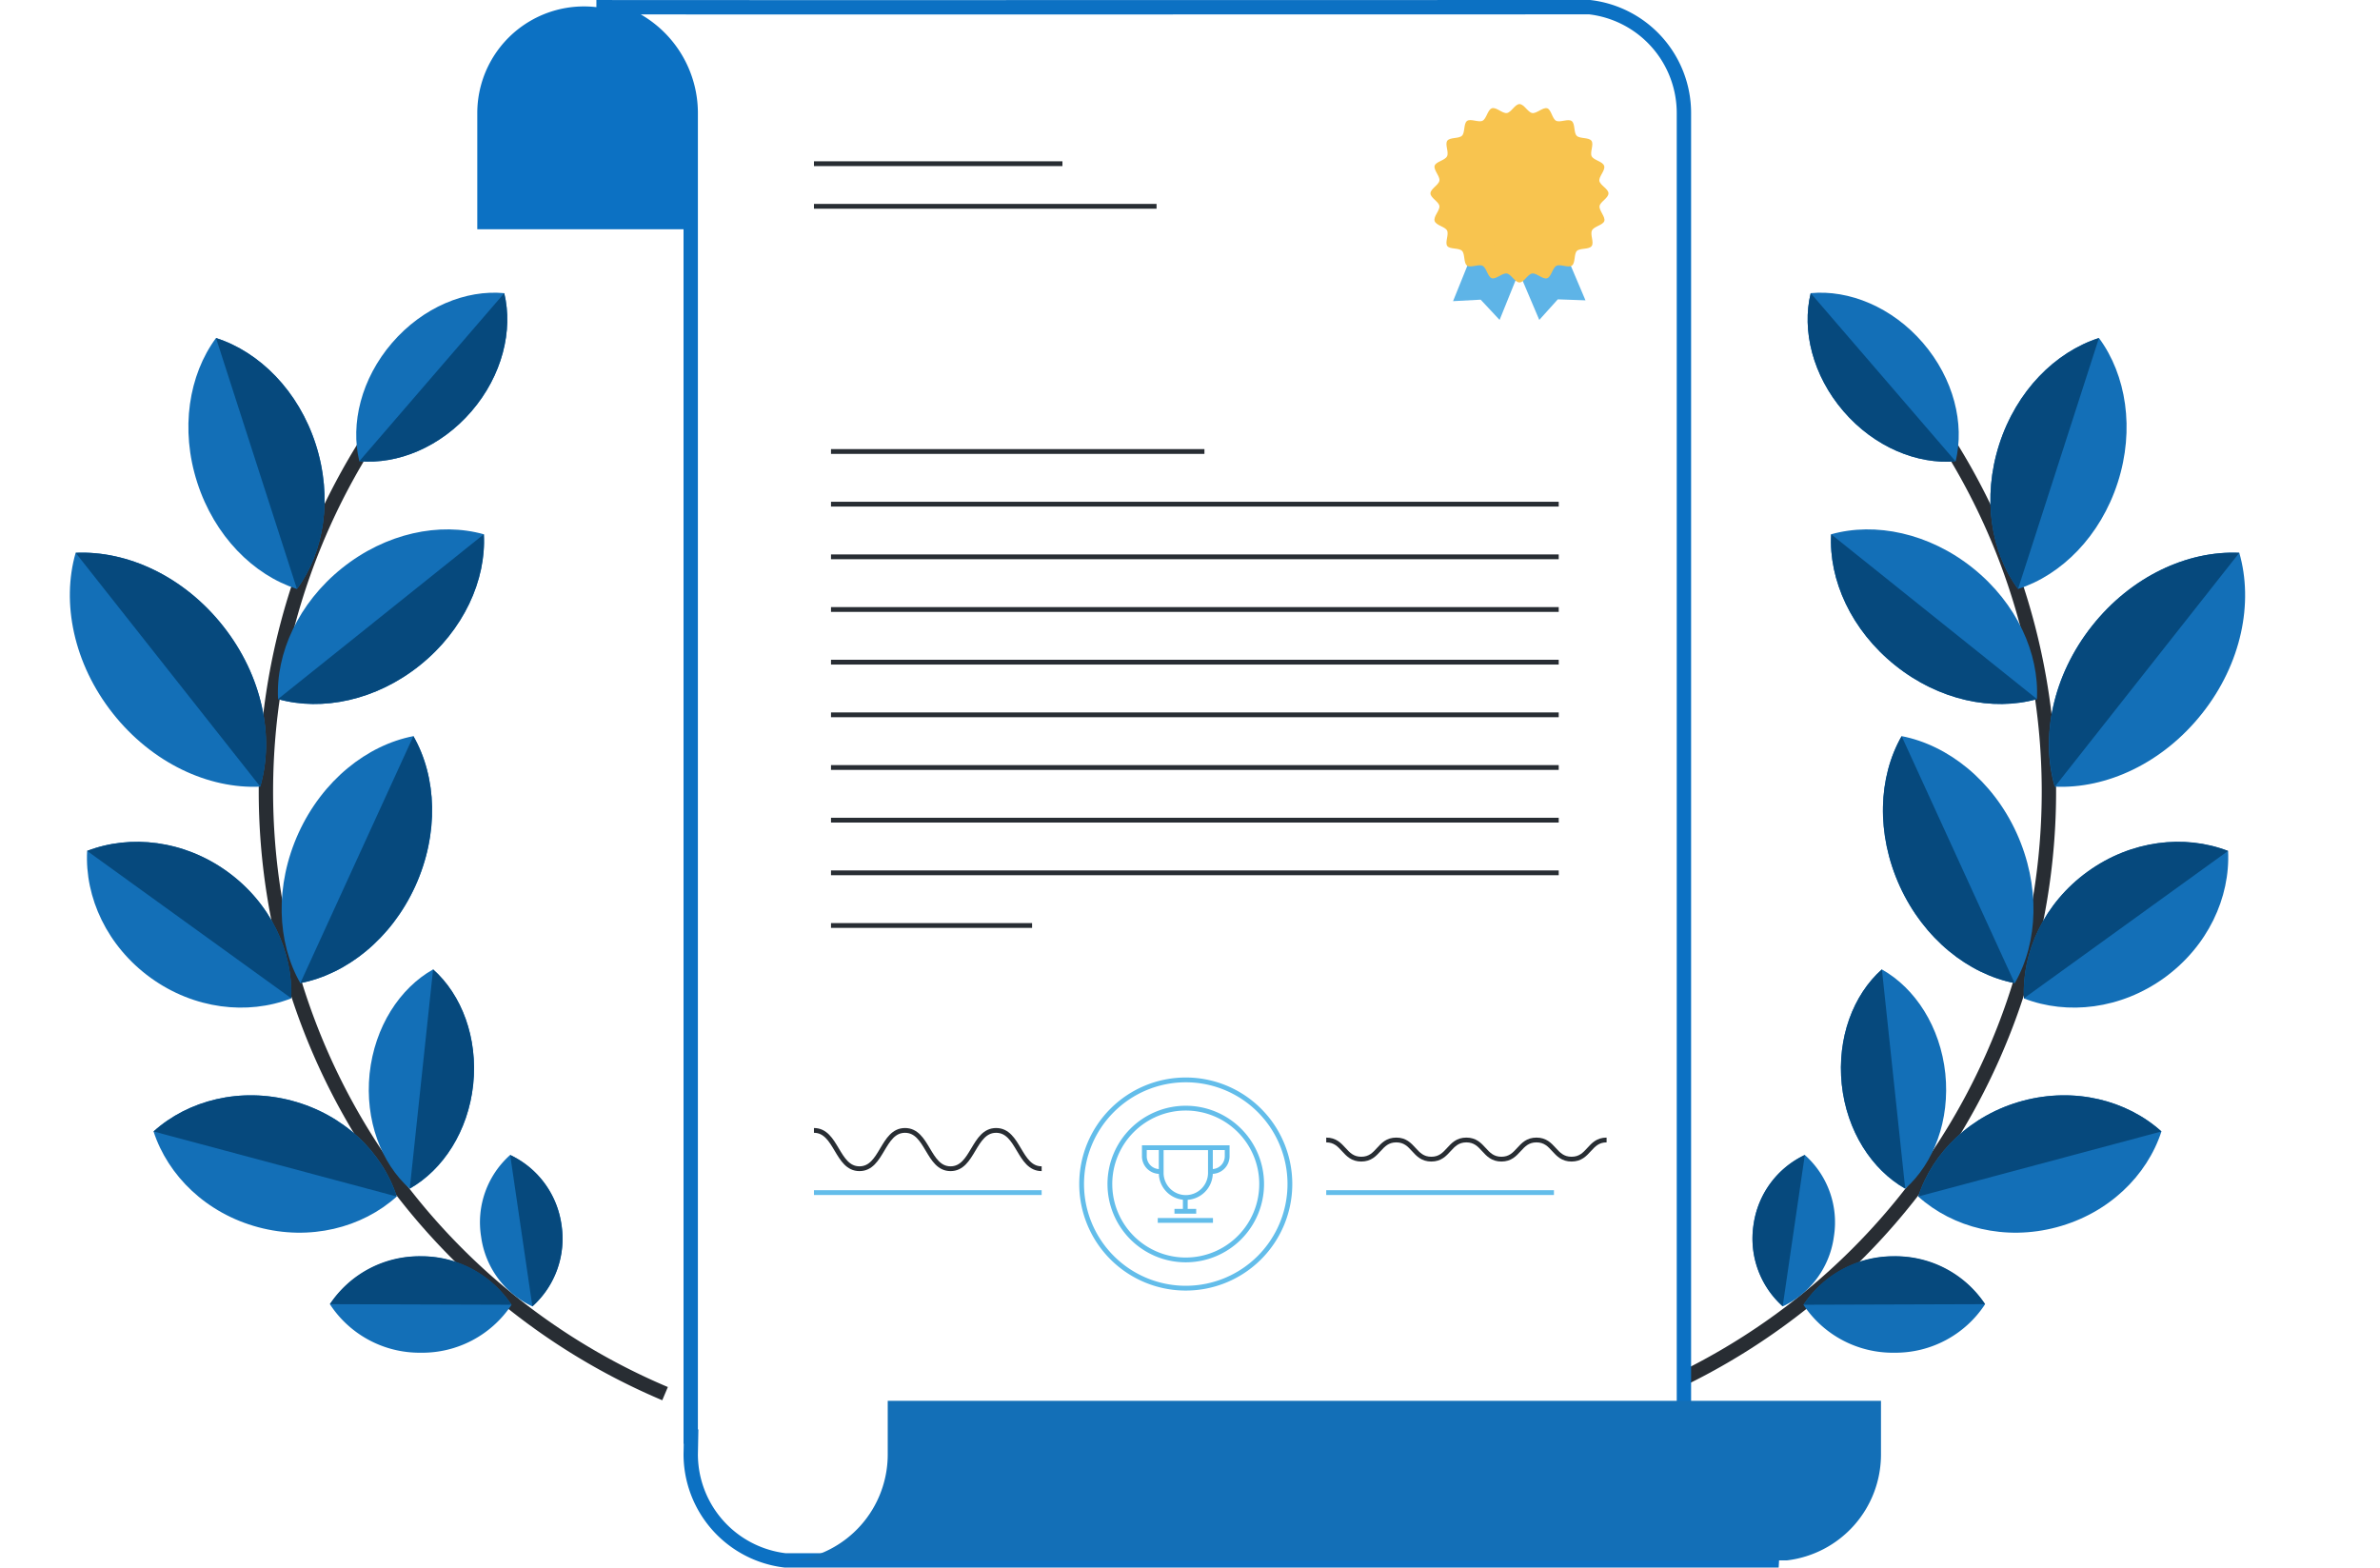 <svg id="Layer_2" data-name="Layer 2" xmlns="http://www.w3.org/2000/svg" xmlns:xlink="http://www.w3.org/1999/xlink" viewBox="0 0 497.11 327.41"><defs><style>.cls-1{mask:url(#mask);}.cls-10,.cls-12,.cls-14,.cls-16,.cls-2,.cls-4,.cls-6,.cls-8{mix-blend-mode:multiply;}.cls-2{fill:url(#linear-gradient);}.cls-3{mask:url(#mask-2);}.cls-4{fill:url(#linear-gradient-2);}.cls-5{mask:url(#mask-3);}.cls-6{fill:url(#linear-gradient-3);}.cls-7{mask:url(#mask-4);}.cls-8{fill:url(#linear-gradient-4);}.cls-9{mask:url(#mask-5);}.cls-10{fill:url(#linear-gradient-5);}.cls-11{mask:url(#mask-6);}.cls-12{fill:url(#linear-gradient-6);}.cls-13{mask:url(#mask-7);}.cls-14{fill:url(#linear-gradient-7);}.cls-15{mask:url(#mask-8);}.cls-16{fill:url(#linear-gradient-8);}.cls-17{mask:url(#mask-9);}.cls-18,.cls-20,.cls-22,.cls-24,.cls-26,.cls-28,.cls-30,.cls-32{opacity:0.3;}.cls-18{fill:url(#linear-gradient-9);}.cls-19{mask:url(#mask-10);}.cls-20{fill:url(#linear-gradient-10);}.cls-21{mask:url(#mask-11);}.cls-22{fill:url(#linear-gradient-11);}.cls-23{mask:url(#mask-12);}.cls-24{fill:url(#linear-gradient-12);}.cls-25{mask:url(#mask-13);}.cls-26{fill:url(#linear-gradient-13);}.cls-27{mask:url(#mask-14);}.cls-28{fill:url(#linear-gradient-14);}.cls-29{mask:url(#mask-15);}.cls-30{fill:url(#linear-gradient-15);}.cls-31{mask:url(#mask-16);}.cls-32{fill:url(#linear-gradient-16);}.cls-33,.cls-38,.cls-39{fill:none;}.cls-33,.cls-38{stroke:#282d33;}.cls-33,.cls-36{stroke-width:3px;}.cls-34{fill:#136fb7;}.cls-35{fill:#06497d;}.cls-36{fill:#fff;stroke:#0c71c3;stroke-miterlimit:10;}.cls-37{fill:#0c71c3;}.cls-39{stroke:#63bdea;}.cls-40{fill:#5eb4e7;}.cls-41{fill:#f8c44f;}.cls-42{filter:url(#luminosity-noclip-16);}.cls-43{filter:url(#luminosity-noclip-15);}.cls-44{filter:url(#luminosity-noclip-14);}.cls-45{filter:url(#luminosity-noclip-13);}.cls-46{filter:url(#luminosity-noclip-12);}.cls-47{filter:url(#luminosity-noclip-11);}.cls-48{filter:url(#luminosity-noclip-10);}.cls-49{filter:url(#luminosity-noclip-9);}.cls-50{filter:url(#luminosity-noclip-8);}.cls-51{filter:url(#luminosity-noclip-7);}.cls-52{filter:url(#luminosity-noclip-6);}.cls-53{filter:url(#luminosity-noclip-5);}.cls-54{filter:url(#luminosity-noclip-4);}.cls-55{filter:url(#luminosity-noclip-3);}.cls-56{filter:url(#luminosity-noclip-2);}.cls-57{filter:url(#luminosity-noclip);}</style><filter id="luminosity-noclip" x="75.61" y="-8363" width="207.68" height="32766" filterUnits="userSpaceOnUse" color-interpolation-filters="sRGB"><feFlood flood-color="#fff" result="bg"/><feBlend in="SourceGraphic" in2="bg"/></filter><mask id="mask" x="75.61" y="-8363" width="207.68" height="32766" maskUnits="userSpaceOnUse"><g class="cls-57"/></mask><linearGradient id="linear-gradient" x1="-6053.08" y1="-6027.21" x2="-6053.08" y2="-6182.89" gradientTransform="translate(-8149.39 2276.52) rotate(120)" gradientUnits="userSpaceOnUse"><stop offset="0"/><stop offset="0.01" stop-color="#050505"/><stop offset="0.23" stop-color="#505050"/><stop offset="0.44" stop-color="#8e8e8e"/><stop offset="0.62" stop-color="#bfbfbf"/><stop offset="0.78" stop-color="#e2e2e2"/><stop offset="0.91" stop-color="#f7f7f7"/><stop offset="1" stop-color="#fff"/></linearGradient><filter id="luminosity-noclip-2" x="331.9" y="-8363" width="223.01" height="32766" filterUnits="userSpaceOnUse" color-interpolation-filters="sRGB"><feFlood flood-color="#fff" result="bg"/><feBlend in="SourceGraphic" in2="bg"/></filter><mask id="mask-2" x="331.9" y="-8363" width="223.01" height="32766" maskUnits="userSpaceOnUse"><g class="cls-56"/></mask><linearGradient id="linear-gradient-2" x1="-5174.75" y1="3362.02" x2="-5174.75" y2="3206.34" gradientTransform="translate(-1868.51 -5472.34) rotate(-80)" xlink:href="#linear-gradient"/><filter id="luminosity-noclip-3" x="331.31" y="-8363" width="223.01" height="32766" filterUnits="userSpaceOnUse" color-interpolation-filters="sRGB"><feFlood flood-color="#fff" result="bg"/><feBlend in="SourceGraphic" in2="bg"/></filter><mask id="mask-3" x="331.31" y="-8363" width="223.01" height="32766" maskUnits="userSpaceOnUse"><g class="cls-55"/></mask><linearGradient id="linear-gradient-3" x1="-6782.43" y1="2941.24" x2="-6782.43" y2="2785.56" gradientTransform="translate(-3530.49 -6045.07) rotate(-100)" xlink:href="#linear-gradient"/><filter id="luminosity-noclip-4" x="327.7" y="-8363" width="207.68" height="32766" filterUnits="userSpaceOnUse" color-interpolation-filters="sRGB"><feFlood flood-color="#fff" result="bg"/><feBlend in="SourceGraphic" in2="bg"/></filter><mask id="mask-4" x="327.7" y="-8363" width="207.68" height="32766" maskUnits="userSpaceOnUse"><g class="cls-54"/></mask><linearGradient id="linear-gradient-4" x1="-8150.9" y1="1995.89" x2="-8150.9" y2="1840.22" gradientTransform="translate(-5289.62 -6015.54) rotate(-120)" xlink:href="#linear-gradient"/><filter id="luminosity-noclip-5" x="57.8" y="-8363" width="223" height="32766" filterUnits="userSpaceOnUse" color-interpolation-filters="sRGB"><feFlood flood-color="#fff" result="bg"/><feBlend in="SourceGraphic" in2="bg"/></filter><mask id="mask-5" x="57.8" y="-8363" width="223" height="32766" maskUnits="userSpaceOnUse"><g class="cls-53"/></mask><linearGradient id="linear-gradient-5" x1="-4397.65" y1="-6182.01" x2="-4397.65" y2="-6337.69" gradientTransform="translate(-6782.84 3384.65) rotate(100)" xlink:href="#linear-gradient"/><filter id="luminosity-noclip-6" x="58.39" y="-8363" width="223.01" height="32766" filterUnits="userSpaceOnUse" color-interpolation-filters="sRGB"><feFlood flood-color="#fff" result="bg"/><feBlend in="SourceGraphic" in2="bg"/></filter><mask id="mask-6" x="58.39" y="-8363" width="223.01" height="32766" maskUnits="userSpaceOnUse"><g class="cls-52"/></mask><linearGradient id="linear-gradient-6" x1="-2788.75" y1="-5761.8" x2="-2788.75" y2="-5917.48" gradientTransform="translate(-5120.87 3957.37) rotate(80)" xlink:href="#linear-gradient"/><filter id="luminosity-noclip-7" x="77.32" y="-8363" width="207.68" height="32766" filterUnits="userSpaceOnUse" color-interpolation-filters="sRGB"><feFlood flood-color="#fff" result="bg"/><feBlend in="SourceGraphic" in2="bg"/></filter><mask id="mask-7" x="77.32" y="-8363" width="207.68" height="32766" maskUnits="userSpaceOnUse"><g class="cls-51"/></mask><linearGradient id="linear-gradient-7" x1="-1421.02" y1="-4816.01" x2="-1421.02" y2="-4971.69" gradientTransform="translate(-3361.74 3927.85) rotate(60)" xlink:href="#linear-gradient"/><filter id="luminosity-noclip-8" x="329.42" y="-8363" width="207.67" height="32766" filterUnits="userSpaceOnUse" color-interpolation-filters="sRGB"><feFlood flood-color="#fff" result="bg"/><feBlend in="SourceGraphic" in2="bg"/></filter><mask id="mask-8" x="329.42" y="-8363" width="207.67" height="32766" maskUnits="userSpaceOnUse"><g class="cls-50"/></mask><linearGradient id="linear-gradient-8" x1="-3518.51" y1="3206.93" x2="-3518.51" y2="3051.26" gradientTransform="translate(-501.96 -4364.21) rotate(-60)" xlink:href="#linear-gradient"/><filter id="luminosity-noclip-9" x="75.61" y="16.74" width="207.68" height="139.14" filterUnits="userSpaceOnUse" color-interpolation-filters="sRGB"><feFlood flood-color="#fff" result="bg"/><feBlend in="SourceGraphic" in2="bg"/></filter><mask id="mask-9" x="17.82" y="10.97" width="207.68" height="139.14" maskUnits="userSpaceOnUse"><g class="cls-49"><g transform="translate(-57.8 -5.77)"><g class="cls-1"><polygon class="cls-2" points="283.29 155.88 179.45 115.16 75.61 74.44 92.27 45.59 108.92 16.74 196.11 86.31 283.29 155.88"/></g></g></g></mask><linearGradient id="linear-gradient-9" x1="-6053.08" y1="-6027.21" x2="-6053.08" y2="-6182.89" gradientTransform="translate(-8207.19 2270.75) rotate(120)" gradientUnits="userSpaceOnUse"><stop offset="0" stop-color="#fff"/><stop offset="1" stop-color="#fff"/></linearGradient><filter id="luminosity-noclip-10" x="57.8" y="93.34" width="223" height="71.11" filterUnits="userSpaceOnUse" color-interpolation-filters="sRGB"><feFlood flood-color="#fff" result="bg"/><feBlend in="SourceGraphic" in2="bg"/></filter><mask id="mask-10" x="0" y="87.57" width="223" height="71.11" maskUnits="userSpaceOnUse"><g class="cls-48"><g transform="translate(-57.8 -5.77)"><g class="cls-9"><polygon class="cls-10" points="280.8 164.45 169.3 161.7 57.8 158.95 63.58 126.14 69.36 93.34 175.08 128.89 280.8 164.45"/></g></g></g></mask><linearGradient id="linear-gradient-10" x1="-4397.65" y1="-6182.01" x2="-4397.65" y2="-6337.69" gradientTransform="translate(-6840.64 3378.88) rotate(100)" xlink:href="#linear-gradient-9"/><filter id="luminosity-noclip-11" x="58.39" y="173.35" width="223.01" height="71.1" filterUnits="userSpaceOnUse" color-interpolation-filters="sRGB"><feFlood flood-color="#fff" result="bg"/><feBlend in="SourceGraphic" in2="bg"/></filter><mask id="mask-11" x="0.59" y="167.58" width="223.01" height="71.1" maskUnits="userSpaceOnUse"><g class="cls-47"><g transform="translate(-57.8 -5.77)"><g class="cls-11"><polygon class="cls-12" points="281.4 173.35 175.68 208.91 69.96 244.46 64.17 211.65 58.39 178.85 169.9 176.1 281.4 173.35"/></g></g></g></mask><linearGradient id="linear-gradient-11" x1="-2788.75" y1="-5761.8" x2="-2788.75" y2="-5917.48" gradientTransform="translate(-5178.66 3951.6) rotate(80)" xlink:href="#linear-gradient-9"/><filter id="luminosity-noclip-12" x="77.32" y="181.52" width="207.68" height="139.13" filterUnits="userSpaceOnUse" color-interpolation-filters="sRGB"><feFlood flood-color="#fff" result="bg"/><feBlend in="SourceGraphic" in2="bg"/></filter><mask id="mask-12" x="19.52" y="175.75" width="207.68" height="139.13" maskUnits="userSpaceOnUse"><g class="cls-46"><g transform="translate(-57.8 -5.77)"><g class="cls-13"><polygon class="cls-14" points="285 181.52 197.82 251.09 110.63 320.65 93.98 291.81 77.32 262.96 181.16 222.24 285 181.52"/></g></g></g></mask><linearGradient id="linear-gradient-12" x1="-1421.02" y1="-4816.01" x2="-1421.02" y2="-4971.69" gradientTransform="translate(-3419.54 3922.07) rotate(60)" xlink:href="#linear-gradient-9"/><filter id="luminosity-noclip-13" x="329.42" y="178.55" width="207.67" height="139.14" filterUnits="userSpaceOnUse" color-interpolation-filters="sRGB"><feFlood flood-color="#fff" result="bg"/><feBlend in="SourceGraphic" in2="bg"/></filter><mask id="mask-13" x="271.62" y="172.78" width="207.67" height="139.14" maskUnits="userSpaceOnUse"><g class="cls-45"><g transform="translate(-57.8 -5.77)"><g class="cls-15"><polygon class="cls-16" points="329.42 178.56 433.25 219.28 537.09 260 520.44 288.84 503.78 317.69 416.6 248.12 329.42 178.56"/></g></g></g></mask><linearGradient id="linear-gradient-13" x1="-3518.51" y1="3206.93" x2="-3518.51" y2="3051.26" gradientTransform="translate(-559.76 -4369.99) rotate(-60)" xlink:href="#linear-gradient-9"/><filter id="luminosity-noclip-14" x="331.9" y="169.99" width="223.01" height="71.11" filterUnits="userSpaceOnUse" color-interpolation-filters="sRGB"><feFlood flood-color="#fff" result="bg"/><feBlend in="SourceGraphic" in2="bg"/></filter><mask id="mask-14" x="274.1" y="164.21" width="223.01" height="71.11" maskUnits="userSpaceOnUse"><g class="cls-44"><g transform="translate(-57.8 -5.77)"><g class="cls-3"><polygon class="cls-4" points="331.9 169.99 443.41 172.73 554.91 175.48 549.13 208.29 543.34 241.1 437.62 205.54 331.9 169.99"/></g></g></g></mask><linearGradient id="linear-gradient-14" x1="-5174.75" y1="3362.02" x2="-5174.75" y2="3206.34" gradientTransform="translate(-1926.31 -5478.11) rotate(-80)" xlink:href="#linear-gradient-9"/><filter id="luminosity-noclip-15" x="331.31" y="89.97" width="223.01" height="71.1" filterUnits="userSpaceOnUse" color-interpolation-filters="sRGB"><feFlood flood-color="#fff" result="bg"/><feBlend in="SourceGraphic" in2="bg"/></filter><mask id="mask-15" x="273.51" y="84.2" width="223.01" height="71.1" maskUnits="userSpaceOnUse"><g class="cls-43"><g transform="translate(-57.8 -5.77)"><g class="cls-5"><polygon class="cls-6" points="331.31 161.08 437.03 125.53 542.74 89.97 548.53 122.78 554.31 155.59 442.81 158.33 331.31 161.08"/></g></g></g></mask><linearGradient id="linear-gradient-15" x1="-6782.43" y1="2941.24" x2="-6782.43" y2="2785.56" gradientTransform="translate(-3588.29 -6050.84) rotate(-100)" xlink:href="#linear-gradient-9"/><filter id="luminosity-noclip-16" x="327.7" y="13.78" width="207.68" height="139.13" filterUnits="userSpaceOnUse" color-interpolation-filters="sRGB"><feFlood flood-color="#fff" result="bg"/><feBlend in="SourceGraphic" in2="bg"/></filter><mask id="mask-16" x="269.91" y="8.01" width="207.68" height="139.13" maskUnits="userSpaceOnUse"><g class="cls-42"><g transform="translate(-57.8 -5.77)"><g class="cls-7"><polygon class="cls-8" points="327.7 152.91 414.89 83.35 502.07 13.78 518.73 42.63 535.38 71.48 431.54 112.2 327.7 152.91"/></g></g></g></mask><linearGradient id="linear-gradient-16" x1="-8150.9" y1="1995.89" x2="-8150.9" y2="1840.22" gradientTransform="translate(-5347.41 -6021.31) rotate(-120)" xlink:href="#linear-gradient-9"/></defs><g class="cls-17"><polygon class="cls-18" points="225.49 150.1 121.65 109.39 17.82 68.67 34.47 39.82 51.13 10.97 138.31 80.54 225.49 150.1"/></g><g class="cls-19"><polygon class="cls-20" points="223 158.68 111.5 155.93 0 153.18 5.78 120.37 11.57 87.57 117.28 123.12 223 158.68"/></g><g class="cls-21"><polygon class="cls-22" points="223.6 167.58 117.88 203.13 12.16 238.69 6.38 205.88 0.59 173.08 112.1 170.33 223.6 167.58"/></g><g class="cls-23"><polygon class="cls-24" points="227.2 175.75 140.02 245.31 52.83 314.88 36.18 286.04 19.52 257.19 123.36 216.47 227.2 175.75"/></g><g class="cls-25"><polygon class="cls-26" points="271.62 172.78 375.46 213.5 479.29 254.22 462.64 283.07 445.98 311.92 358.8 242.35 271.62 172.78"/></g><g class="cls-27"><polygon class="cls-28" points="274.1 164.21 385.61 166.96 497.11 169.71 491.33 202.51 485.54 235.32 379.82 199.77 274.1 164.21"/></g><g class="cls-29"><polygon class="cls-30" points="273.51 155.31 379.23 119.75 484.94 84.2 490.73 117 496.52 149.81 385.01 152.56 273.51 155.31"/></g><g class="cls-31"><polygon class="cls-32" points="269.91 147.14 357.09 77.58 444.27 8.01 460.93 36.85 477.58 65.71 373.75 106.42 269.91 147.14"/></g><path class="cls-33" d="M440.1,69.19a136.54,136.54,0,0,1-37.71,227.66" transform="translate(-57.8 -5.77)"/><path class="cls-34" d="M459.44,77.38c6.44,7.48,8.74,16.88,6.84,24.72-8,.72-17-2.95-23.43-10.43S434.11,74.79,436,67C444,66.24,453,69.91,459.44,77.38Z" transform="translate(-57.8 -5.77)"/><path class="cls-35" d="M442.85,91.67C436.41,84.2,434.11,74.79,436,67l30.27,35.14C458.25,102.82,449.3,99.15,442.85,91.67Z" transform="translate(-57.8 -5.77)"/><path class="cls-34" d="M440.84,264.06a18.84,18.84,0,0,1-10.69,14.57A19.27,19.27,0,0,1,434.77,247,18.82,18.82,0,0,1,440.84,264.06Z" transform="translate(-57.8 -5.77)"/><path class="cls-35" d="M424.07,261.61A18.85,18.85,0,0,1,434.77,247l-4.62,31.59A18.83,18.83,0,0,1,424.07,261.61Z" transform="translate(-57.8 -5.77)"/><path class="cls-34" d="M453.49,288.3a22.39,22.39,0,0,1-19-10,22.89,22.89,0,0,1,37.93-.12A22.36,22.36,0,0,1,453.49,288.3Z" transform="translate(-57.8 -5.77)"/><path class="cls-35" d="M453.43,268.16a22.36,22.36,0,0,1,19,10l-37.93.12A22.34,22.34,0,0,1,453.43,268.16Z" transform="translate(-57.8 -5.77)"/><path class="cls-34" d="M469.89,124.43c9.14,7.33,13.87,17.8,13.36,27.36-9.22,2.59-20.48.26-29.62-7.07s-13.88-17.8-13.36-27.36C449.49,114.77,460.74,117.1,469.89,124.43Z" transform="translate(-57.8 -5.77)"/><path class="cls-35" d="M453.63,144.72c-9.15-7.33-13.88-17.8-13.36-27.36l43,34.43C474,154.38,462.77,152.05,453.63,144.72Z" transform="translate(-57.8 -5.77)"/><path class="cls-34" d="M500.13,106.56c-3.6,11.16-11.71,19.3-20.82,22.22-5.7-7.7-7.52-19-3.93-30.2s11.71-19.29,20.83-22.21C501.9,84.06,503.73,95.41,500.13,106.56Z" transform="translate(-57.8 -5.77)"/><path class="cls-35" d="M475.38,98.58c3.6-11.15,11.71-19.29,20.83-22.21l-16.9,52.41C473.61,121.08,471.79,109.73,475.38,98.58Z" transform="translate(-57.8 -5.77)"/><path class="cls-34" d="M517.78,154.75c-8.21,10.4-20,15.83-30.81,15.32-3-10.39-.45-23.13,7.75-33.52s20-15.82,30.8-15.32C528.52,131.63,526,144.36,517.78,154.75Z" transform="translate(-57.8 -5.77)"/><path class="cls-35" d="M494.72,136.55c8.2-10.39,20-15.82,30.8-15.32L487,170.07C484,159.68,486.52,146.94,494.72,136.55Z" transform="translate(-57.8 -5.77)"/><path class="cls-34" d="M509.86,210c-9.07,6.55-20.21,7.83-29.32,4.31-.47-9.75,4.25-19.93,13.32-26.48s20.21-7.83,29.32-4.31C523.65,193.25,518.94,203.42,509.86,210Z" transform="translate(-57.8 -5.77)"/><path class="cls-35" d="M493.86,187.8c9.07-6.55,20.21-7.83,29.32-4.31l-42.64,30.79C480.07,204.53,484.79,194.35,493.86,187.8Z" transform="translate(-57.8 -5.77)"/><path class="cls-34" d="M487.39,262.09c-10.81,2.9-21.67.12-28.93-6.41,3-9.28,11.06-17.11,21.87-20s21.68-.12,28.93,6.41C506.23,251.38,498.2,259.2,487.39,262.09Z" transform="translate(-57.8 -5.77)"/><path class="cls-35" d="M480.33,235.68c10.81-2.89,21.68-.12,28.93,6.41l-50.8,13.59C461.49,246.4,469.52,238.57,480.33,235.68Z" transform="translate(-57.8 -5.77)"/><path class="cls-34" d="M479,179.74c5,11,4.53,22.81-.37,31.37-9.68-1.89-19-9.25-24-20.23s-4.52-22.81.38-31.36C464.67,161.4,474,168.76,479,179.74Z" transform="translate(-57.8 -5.77)"/><path class="cls-35" d="M454.61,190.88c-5-11-4.52-22.81.38-31.36l23.61,51.59C468.92,209.22,459.64,201.86,454.61,190.88Z" transform="translate(-57.8 -5.77)"/><path class="cls-34" d="M464.12,230c1,9.74-2.4,18.72-8.38,24.05-7-4-12.21-12-13.25-21.75s2.4-18.73,8.38-24.05C457.83,212.16,463.08,220.22,464.12,230Z" transform="translate(-57.8 -5.77)"/><path class="cls-35" d="M442.49,232.27c-1-9.75,2.4-18.73,8.38-24.05l4.87,45.8C448.78,250.07,443.53,242,442.49,232.27Z" transform="translate(-57.8 -5.77)"/><path class="cls-36" d="M409.52,70.15V29.4A22.26,22.26,0,0,0,389.83,7.27c-6.06,0-197.55.05-207.46,0a22.28,22.28,0,0,1,19.7,22.13V305.83h.07l-.07,3.72a22.34,22.34,0,0,0,19.76,22.13c6.07,0,197.57,0,207.48,0a22.28,22.28,0,0,1-19.7-22.13v-5.08h-.09V47.9" transform="translate(-57.8 -5.77)"/><path class="cls-37" d="M202.07,53.65V29.4a22.29,22.29,0,0,0-44.58,0V53.65Z" transform="translate(-57.8 -5.77)"/><path class="cls-34" d="M243.22,298.35v11.2a22.28,22.28,0,0,1-19.7,22.13c9.9,0,201.4,0,207.47,0a22.27,22.27,0,0,0,19.69-22.13v-11.2Z" transform="translate(-57.8 -5.77)"/><line class="cls-38" x1="170.01" y1="34.19" x2="221.91" y2="34.19"/><line class="cls-38" x1="170.01" y1="43.09" x2="241.57" y2="43.09"/><line class="cls-39" x1="170.01" y1="249.09" x2="217.57" y2="249.09"/><line class="cls-39" x1="277.01" y1="249.09" x2="324.57" y2="249.09"/><path class="cls-38" d="M227.81,241.87c4.75,0,4.75,8,9.51,8s4.75-8,9.51-8,4.76,8,9.51,8,4.76-8,9.52-8,4.75,8,9.51,8" transform="translate(-57.8 -5.77)"/><path class="cls-38" d="M334.81,243.87c3.66,0,3.66,4,7.32,4s3.65-4,7.31-4,3.66,4,7.32,4,3.66-4,7.32-4,3.66,4,7.32,4,3.66-4,7.32-4,3.66,4,7.33,4,3.66-4,7.32-4" transform="translate(-57.8 -5.77)"/><polygon class="cls-40" points="311.22 42.59 316.05 40.54 320.87 38.49 331.16 62.73 325.38 62.52 321.51 66.82 311.22 42.59"/><polygon class="cls-40" points="313.36 38.48 318.22 40.45 323.08 42.41 313.22 66.82 309.27 62.59 303.5 62.9 313.36 38.48"/><path class="cls-41" d="M393.76,46.15c0,1-1.72,1.75-1.86,2.66s1.24,2.22,1,3.1-2.17,1.12-2.59,2,.49,2.49-.06,3.25-2.41.39-3.07,1-.29,2.53-1.05,3.08-2.41-.38-3.24.05-1.06,2.31-1.95,2.6-2.17-1.11-3.1-1-1.71,1.87-2.66,1.87-1.75-1.73-2.66-1.87-2.22,1.24-3.1,1-1.12-2.18-1.95-2.6-2.5.49-3.25-.05-.39-2.42-1.05-3.08-2.52-.29-3.07-1,.37-2.41-.05-3.24-2.31-1.06-2.6-2,1.1-2.17,1-3.1-1.87-1.71-1.87-2.66,1.72-1.75,1.87-2.66-1.25-2.22-1-3.1,2.18-1.12,2.6-2-.5-2.49.05-3.24,2.41-.39,3.07-1.05.3-2.53,1.05-3.08,2.42.38,3.25-.05,1.05-2.31,1.95-2.6,2.17,1.11,3.1,1,1.71-1.87,2.66-1.87,1.75,1.73,2.66,1.87,2.22-1.24,3.1-1S382,30.6,382.84,31s2.49-.49,3.24.05.39,2.42,1.05,3.08,2.53.29,3.08,1.05-.38,2.41.05,3.24,2.31,1.06,2.6,2-1.11,2.17-1,3.1S393.76,45.2,393.76,46.15Z" transform="translate(-57.8 -5.77)"/><path class="cls-41" d="M387.2,46.15a12.07,12.07,0,1,1-12.07-12.07A12.07,12.07,0,0,1,387.2,46.15Z" transform="translate(-57.8 -5.77)"/><line class="cls-38" x1="173.57" y1="94.3" x2="251.57" y2="94.3"/><line class="cls-38" x1="173.57" y1="105.3" x2="325.57" y2="105.3"/><line class="cls-38" x1="173.57" y1="116.3" x2="325.57" y2="116.3"/><line class="cls-38" x1="173.57" y1="127.3" x2="325.57" y2="127.3"/><line class="cls-38" x1="173.57" y1="138.3" x2="325.57" y2="138.3"/><line class="cls-38" x1="173.57" y1="149.3" x2="325.57" y2="149.3"/><line class="cls-38" x1="173.57" y1="160.3" x2="325.57" y2="160.3"/><line class="cls-38" x1="173.57" y1="171.3" x2="325.57" y2="171.3"/><line class="cls-38" x1="173.57" y1="182.3" x2="325.57" y2="182.3"/><line class="cls-38" x1="173.57" y1="193.3" x2="215.57" y2="193.3"/><path class="cls-39" d="M327.22,253.06a21.75,21.75,0,1,1-21.75-21.74A21.74,21.74,0,0,1,327.22,253.06Z" transform="translate(-57.8 -5.77)"/><path class="cls-39" d="M321.32,253.06a15.85,15.85,0,1,1-15.85-15.84A15.85,15.85,0,0,1,321.32,253.06Z" transform="translate(-57.8 -5.77)"/><path class="cls-39" d="M310.62,245.48v5.25a5.14,5.14,0,0,1-5.15,5.15h0a5.14,5.14,0,0,1-5.13-5.15v-5.25Z" transform="translate(-57.8 -5.77)"/><path class="cls-39" d="M300,250.45h0a3.18,3.18,0,0,1-3.18-3.19v-1.78h3.54" transform="translate(-57.8 -5.77)"/><path class="cls-39" d="M310.93,250.45h0a3.19,3.19,0,0,0,3.19-3.19v-1.78h-3.55" transform="translate(-57.8 -5.77)"/><line class="cls-39" x1="247.57" y1="250.36" x2="247.57" y2="252.8"/><line class="cls-39" x1="253.35" y1="254.9" x2="241.82" y2="254.9"/><line class="cls-39" x1="249.85" y1="252.99" x2="245.31" y2="252.99"/><path class="cls-33" d="M159,69.19a136.54,136.54,0,0,0,37.71,227.66" transform="translate(-57.8 -5.77)"/><path class="cls-34" d="M139.69,77.38c-6.44,7.48-8.74,16.88-6.84,24.72,8,.72,17-2.95,23.43-10.43S165,74.79,163.12,67C155.09,66.24,146.13,69.91,139.69,77.38Z" transform="translate(-57.8 -5.77)"/><path class="cls-35" d="M156.28,91.67C162.72,84.2,165,74.79,163.12,67L132.85,102.1C140.88,102.82,149.84,99.15,156.28,91.67Z" transform="translate(-57.8 -5.77)"/><path class="cls-34" d="M158.29,264.06A18.84,18.84,0,0,0,169,278.63,19.27,19.27,0,0,0,164.36,247,18.82,18.82,0,0,0,158.29,264.06Z" transform="translate(-57.8 -5.77)"/><path class="cls-35" d="M175.06,261.61A18.85,18.85,0,0,0,164.36,247L169,278.63A18.83,18.83,0,0,0,175.06,261.61Z" transform="translate(-57.8 -5.77)"/><path class="cls-34" d="M145.64,288.3a22.38,22.38,0,0,0,19-10,22.89,22.89,0,0,0-37.93-.12A22.36,22.36,0,0,0,145.64,288.3Z" transform="translate(-57.8 -5.77)"/><path class="cls-35" d="M145.7,268.16a22.36,22.36,0,0,0-19,10l37.93.12A22.36,22.36,0,0,0,145.7,268.16Z" transform="translate(-57.8 -5.77)"/><path class="cls-34" d="M129.24,124.43c-9.14,7.33-13.87,17.8-13.36,27.36,9.22,2.59,20.48.26,29.62-7.07s13.88-17.8,13.36-27.36C149.64,114.77,138.39,117.1,129.24,124.43Z" transform="translate(-57.8 -5.77)"/><path class="cls-35" d="M145.5,144.72c9.15-7.33,13.88-17.8,13.36-27.36l-43,34.43C125.1,154.38,136.36,152.05,145.5,144.72Z" transform="translate(-57.8 -5.77)"/><path class="cls-34" d="M99,106.56c3.6,11.16,11.71,19.3,20.82,22.22,5.7-7.7,7.52-19,3.93-30.2S112,79.29,102.92,76.37C97.23,84.06,95.4,95.41,99,106.56Z" transform="translate(-57.8 -5.77)"/><path class="cls-35" d="M123.75,98.58c-3.6-11.15-11.71-19.29-20.83-22.21l16.9,52.41C125.52,121.08,127.34,109.73,123.75,98.58Z" transform="translate(-57.8 -5.77)"/><path class="cls-34" d="M81.35,154.75c8.21,10.4,20,15.83,30.81,15.32,3-10.39.45-23.13-7.75-33.52s-20-15.82-30.81-15.32C70.61,131.63,73.15,144.36,81.35,154.75Z" transform="translate(-57.8 -5.77)"/><path class="cls-35" d="M104.41,136.55c-8.2-10.39-20-15.82-30.81-15.32l38.56,48.84C115.16,159.68,112.61,146.94,104.41,136.55Z" transform="translate(-57.8 -5.77)"/><path class="cls-34" d="M89.27,210c9.07,6.55,20.21,7.83,29.32,4.31.47-9.75-4.25-19.93-13.32-26.48S85.06,180,76,183.49C75.48,193.25,80.19,203.42,89.27,210Z" transform="translate(-57.8 -5.77)"/><path class="cls-35" d="M105.27,187.8C96.2,181.25,85.06,180,76,183.49l42.64,30.79C119.06,204.53,114.34,194.35,105.27,187.8Z" transform="translate(-57.8 -5.77)"/><path class="cls-34" d="M111.74,262.09c10.81,2.9,21.67.12,28.93-6.41-3-9.28-11.06-17.11-21.87-20s-21.68-.12-28.93,6.41C92.9,251.38,100.93,259.2,111.74,262.09Z" transform="translate(-57.8 -5.77)"/><path class="cls-35" d="M118.8,235.68c-10.81-2.89-21.68-.12-28.93,6.41l50.8,13.59C137.64,246.4,129.61,238.57,118.8,235.68Z" transform="translate(-57.8 -5.77)"/><path class="cls-34" d="M120.16,179.74c-5,11-4.53,22.81.37,31.37,9.69-1.89,19-9.25,24-20.23s4.52-22.81-.38-31.36C134.46,161.4,125.18,168.76,120.16,179.74Z" transform="translate(-57.8 -5.77)"/><path class="cls-35" d="M144.52,190.88c5-11,4.52-22.81-.38-31.36l-23.61,51.59C130.22,209.22,139.49,201.86,144.52,190.88Z" transform="translate(-57.8 -5.77)"/><path class="cls-34" d="M135,230c-1,9.74,2.4,18.72,8.38,24.05,7-4,12.21-12,13.25-21.75s-2.4-18.73-8.38-24.05C141.3,212.16,136.05,220.22,135,230Z" transform="translate(-57.8 -5.77)"/><path class="cls-35" d="M156.64,232.27c1-9.75-2.4-18.73-8.38-24.05L143.39,254C150.35,250.07,155.6,242,156.64,232.27Z" transform="translate(-57.8 -5.77)"/></svg>